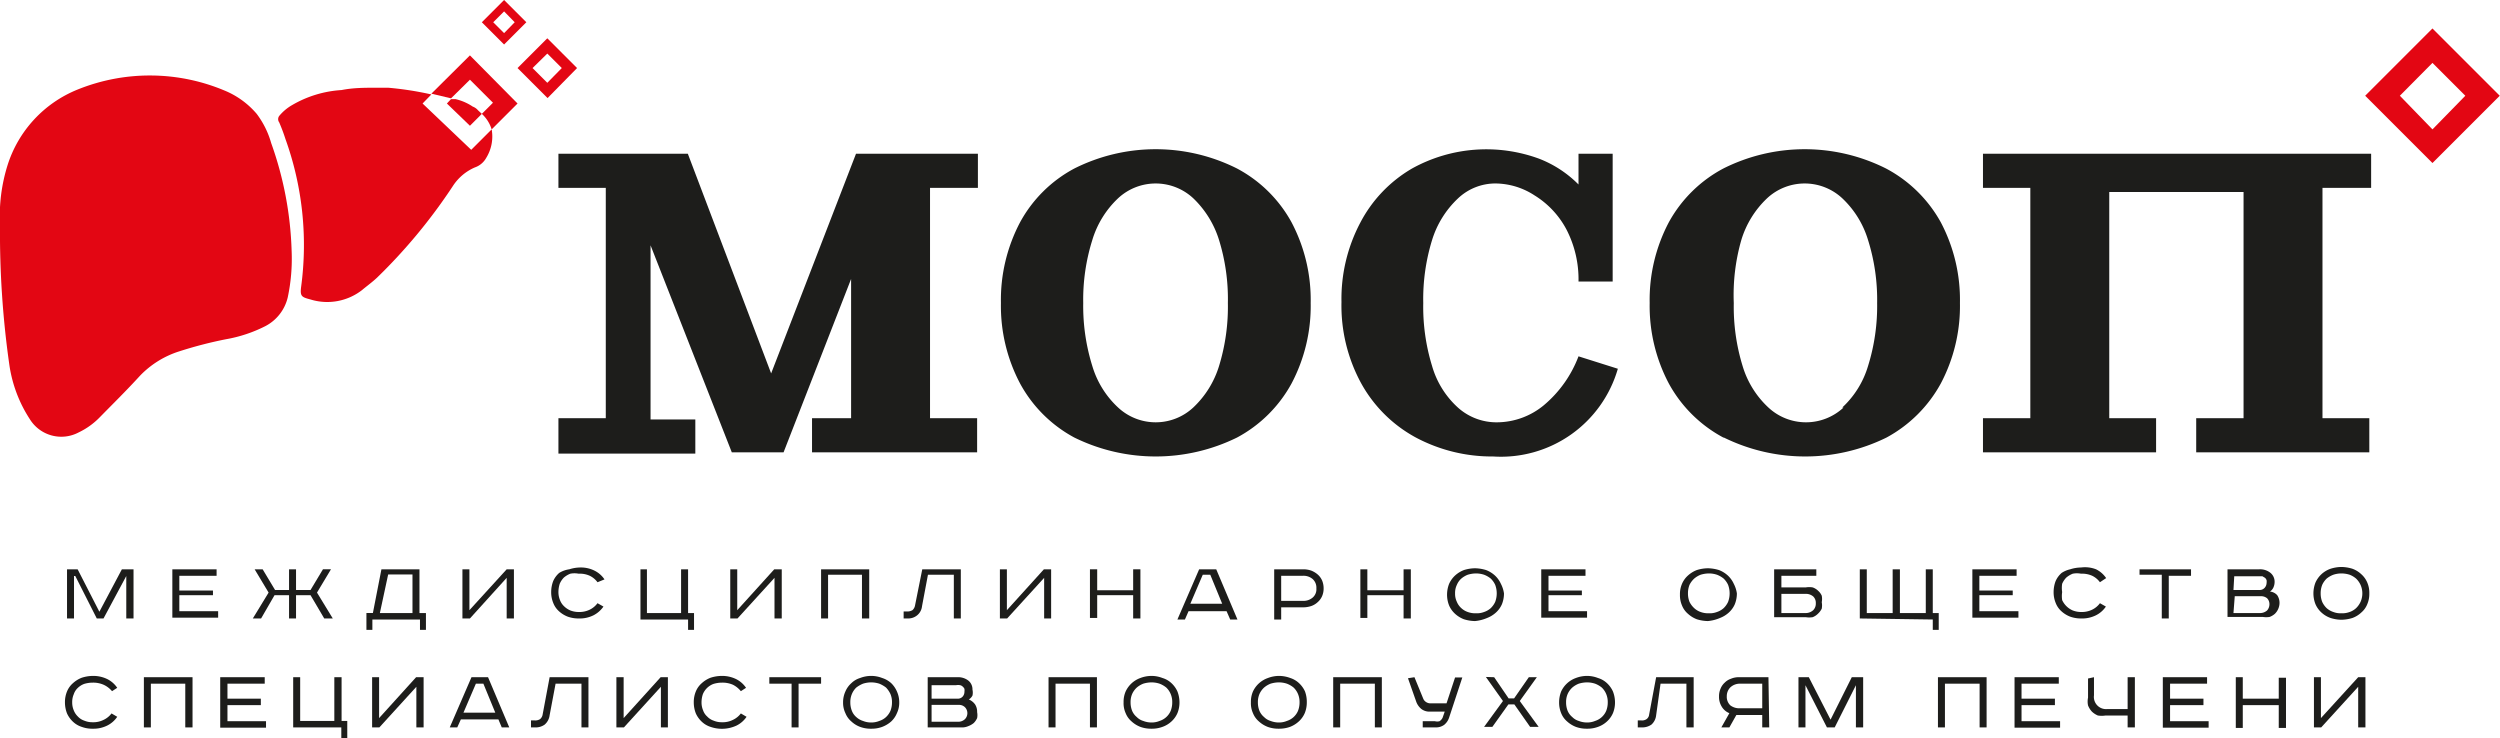 <svg xmlns="http://www.w3.org/2000/svg" viewBox="0 0 96.61 28.52">
    <defs>
        <style>
            .cls-1{fill:#1d1d1b;}
            .cls-2{fill:#e30613;}
        </style>
    </defs>
    <g>
        <path class="cls-1" d="M3,22l.84,1.64h0L4.71,22h.45V23.9H4.88V22.26h0L4,23.9H3.74l-.83-1.64H2.86V23.9H2.59V22Z"/>
        <path class="cls-1" d="M8.37,22v.25H6.93v.57h1.3V23H6.93v.62h1.5v.25H6.66V22Z"/>
        <path class="cls-1" d="M10.15,22l.48.8h.54V22h.27v.8H12l.48-.8h.31l-.54.9.61,1h-.33L12,23h-.56v.9h-.27V23h-.56l-.52.9H9.77l.61-1L9.84,22Z"/>
        <path class="cls-1" d="M16.21,22v1.69h.25v.65h-.23l0-.4H14.39l0,.4h-.23v-.65h.25L14.74,22Zm-1.53,1.69h1.26V22.2H15Z"/>
        <path class="cls-1" d="M18.14,22v1.58L19.58,22h.28V23.9h-.28V22.33L18.16,23.9h-.29V22Z"/>
        <path class="cls-1" d="M23.09,22.5a.81.81,0,0,0-.3-.25.92.92,0,0,0-.43-.08.83.83,0,0,0-.32,0,.87.87,0,0,0-.25.15.78.78,0,0,0-.16.24,1.07,1.07,0,0,0-.05.32.81.81,0,0,0,.06.31.63.63,0,0,0,.16.24.78.78,0,0,0,.24.16.87.87,0,0,0,.32.06.91.91,0,0,0,.43-.09.81.81,0,0,0,.3-.25l.23.13a1.06,1.06,0,0,1-.39.34,1.19,1.19,0,0,1-.56.12,1.25,1.25,0,0,1-.43-.07,1.08,1.08,0,0,1-.34-.21.83.83,0,0,1-.22-.32,1.08,1.08,0,0,1-.08-.42,1.18,1.18,0,0,1,.08-.43.9.9,0,0,1,.23-.31A1,1,0,0,1,22,22a1.42,1.42,0,0,1,.42-.07,1.18,1.18,0,0,1,.55.12,1,1,0,0,1,.39.34Z"/>
        <path class="cls-1" d="M25,22v1.69h1.32V22h.27v1.69h.23v.65h-.23l0-.4H24.75V22Z"/>
        <path class="cls-1" d="M28.49,22v1.58L29.92,22h.29V23.9h-.28V22.33L28.5,23.9h-.28V22Z"/>
        <path class="cls-1" d="M33.59,22V23.9h-.28V22.21H32V23.9h-.27V22Z"/>
        <path class="cls-1" d="M37.13,22V23.9h-.27V22.21h-1l-.23,1.22a.52.52,0,0,1-.19.35.54.54,0,0,1-.36.12h-.16v-.27h.14a.39.39,0,0,0,.2-.05.32.32,0,0,0,.1-.18L35.64,22Z"/>
        <path class="cls-1" d="M38.91,22v1.58L40.34,22h.28V23.9h-.27V22.33L38.92,23.9h-.28V22Z"/>
        <path class="cls-1" d="M42.4,22v.81h1.39V22h.28V23.9h-.28V23H42.4v.88h-.28V22Z"/>
        <path class="cls-1" d="M47,22l.82,1.94h-.28l-.14-.32H45.93l-.14.32H45.5L46.34,22ZM46,23.33h1.23l-.46-1.12h-.29Z"/>
        <path class="cls-1" d="M50.37,22a.94.94,0,0,1,.3.05.87.87,0,0,1,.25.15.66.66,0,0,1,.17.23.78.78,0,0,1,.06.31.73.73,0,0,1-.06.3.66.66,0,0,1-.17.23.7.7,0,0,1-.25.15,1,1,0,0,1-.3.05h-.86v.47h-.27V22Zm-.86,1.22h.85a.54.54,0,0,0,.37-.13.42.42,0,0,0,.14-.35.45.45,0,0,0-.14-.36.54.54,0,0,0-.37-.13h-.85Z"/>
        <path class="cls-1" d="M52.84,22v.81h1.4V22h.28V23.9h-.28V23h-1.4v.88h-.27V22Z"/>
        <path class="cls-1" d="M58.12,22.93a1.12,1.12,0,0,1-.08.42.94.94,0,0,1-.23.32,1.08,1.08,0,0,1-.34.21A1.55,1.55,0,0,1,57,24a1.49,1.49,0,0,1-.43-.07,1.08,1.08,0,0,1-.34-.21.94.94,0,0,1-.23-.32,1.12,1.12,0,0,1-.08-.42,1.16,1.16,0,0,1,.08-.42,1,1,0,0,1,.23-.32,1.08,1.08,0,0,1,.34-.21,1.49,1.49,0,0,1,.43-.07,1.55,1.55,0,0,1,.43.07,1.08,1.08,0,0,1,.34.21,1,1,0,0,1,.23.32A1.16,1.16,0,0,1,58.12,22.93Zm-1.89,0a.72.72,0,0,0,.07.33.66.66,0,0,0,.17.24.7.7,0,0,0,.25.15.86.86,0,0,0,.32.05.78.78,0,0,0,.31-.05.74.74,0,0,0,.26-.15.81.81,0,0,0,.17-.24.94.94,0,0,0,0-.66.81.81,0,0,0-.17-.24.93.93,0,0,0-.26-.15,1,1,0,0,0-.31-.05,1.13,1.13,0,0,0-.32.05.87.87,0,0,0-.25.15.66.66,0,0,0-.17.24A.72.72,0,0,0,56.23,22.93Z"/>
        <path class="cls-1" d="M61.27,22v.25H59.84v.57h1.29V23H59.84v.62h1.49v.25H59.56V22Z"/>
        <path class="cls-1" d="M67.12,22.93a1.12,1.12,0,0,1-.08.42.94.94,0,0,1-.23.32,1.08,1.08,0,0,1-.34.21A1.55,1.55,0,0,1,66,24a1.49,1.49,0,0,1-.43-.07,1.08,1.08,0,0,1-.34-.21.82.82,0,0,1-.23-.32,1,1,0,0,1-.08-.42,1,1,0,0,1,.08-.42.9.9,0,0,1,.23-.32,1.08,1.08,0,0,1,.34-.21,1.49,1.49,0,0,1,.43-.07,1.55,1.55,0,0,1,.43.07,1.08,1.08,0,0,1,.34.21,1,1,0,0,1,.23.32A1.16,1.16,0,0,1,67.12,22.93Zm-1.89,0a.88.88,0,0,0,.06.33.84.84,0,0,0,.18.24.7.7,0,0,0,.25.15.86.86,0,0,0,.32.05.78.78,0,0,0,.31-.05.74.74,0,0,0,.26-.15.81.81,0,0,0,.17-.24.94.94,0,0,0,0-.66.81.81,0,0,0-.17-.24.93.93,0,0,0-.26-.15,1,1,0,0,0-.31-.05,1.13,1.13,0,0,0-.32.05.87.87,0,0,0-.25.15.84.84,0,0,0-.18.24A.88.88,0,0,0,65.23,22.93Z"/>
        <path class="cls-1" d="M70.19,22v.25H68.84v.45h.94a.8.8,0,0,1,.27,0,.57.57,0,0,1,.21.13.55.55,0,0,1,.14.19.66.66,0,0,1,0,.25.7.7,0,0,1,0,.25.67.67,0,0,1-.14.19.6.6,0,0,1-.21.14.81.81,0,0,1-.27,0H68.56V22Zm-1.35,1.69h.91a.43.43,0,0,0,.32-.11.36.36,0,0,0,.1-.27.34.34,0,0,0-.1-.26.44.44,0,0,0-.32-.1h-.91Z"/>
        <path class="cls-1" d="M71.87,23.9V22h.27v1.69h1V22h.28v1.69h1V22h.27v1.69h.23v.65h-.23l0-.4Z"/>
        <path class="cls-1" d="M77.93,22v.25H76.49v.57h1.29V23H76.49v.62H78v.25H76.22V22Z"/>
        <path class="cls-1" d="M81.15,22.5a.81.81,0,0,0-.3-.25.94.94,0,0,0-.43-.08.83.83,0,0,0-.32,0,.87.87,0,0,0-.25.15.78.78,0,0,0-.16.24,1.07,1.07,0,0,0,0,.32,1.06,1.06,0,0,0,0,.31.81.81,0,0,0,.17.24.78.78,0,0,0,.24.16.87.87,0,0,0,.32.06.91.91,0,0,0,.43-.09.81.81,0,0,0,.3-.25l.23.13a1,1,0,0,1-.39.34,1.19,1.19,0,0,1-.56.12,1.25,1.25,0,0,1-.43-.07,1.08,1.08,0,0,1-.34-.21.83.83,0,0,1-.22-.32,1.08,1.08,0,0,1-.08-.42,1.18,1.18,0,0,1,.08-.43.9.9,0,0,1,.23-.31A1,1,0,0,1,80,22a1.42,1.42,0,0,1,.42-.07A1.18,1.18,0,0,1,81,22a1,1,0,0,1,.39.34Z"/>
        <path class="cls-1" d="M84.67,22v.25h-.86V23.9h-.27V22.21h-.86V22Z"/>
        <path class="cls-1" d="M87.31,22a.64.64,0,0,1,.42.13.44.44,0,0,1,.17.35.52.52,0,0,1-.05.23.37.37,0,0,1-.13.15A.43.43,0,0,1,88,23a.53.53,0,0,1,.09.3.59.59,0,0,1-.05.23.59.59,0,0,1-.13.19.67.67,0,0,1-.2.12.81.81,0,0,1-.27,0H86.08V22Zm-1,.8h1a.26.26,0,0,0,.21-.09.29.29,0,0,0,.07-.18.43.43,0,0,0,0-.11.24.24,0,0,0-.06-.09l-.1-.06-.16,0h-.93Zm0,.89h1a.41.41,0,0,0,.3-.1.36.36,0,0,0,.09-.24.32.32,0,0,0-.09-.23.36.36,0,0,0-.24-.08H86.36Z"/>
        <path class="cls-1" d="M91.56,22.93a1,1,0,0,1-.08.42.82.82,0,0,1-.23.32,1,1,0,0,1-.34.21,1.49,1.49,0,0,1-.43.07,1.42,1.42,0,0,1-.42-.07,1,1,0,0,1-.35-.21.94.94,0,0,1-.23-.32,1.12,1.12,0,0,1-.08-.42,1.16,1.16,0,0,1,.08-.42,1,1,0,0,1,.23-.32,1,1,0,0,1,.35-.21,1.42,1.42,0,0,1,.42-.07,1.49,1.49,0,0,1,.43.07,1,1,0,0,1,.34.21.9.9,0,0,1,.23.32A1,1,0,0,1,91.56,22.93Zm-1.88,0a.88.88,0,0,0,.06.33.81.81,0,0,0,.17.24.74.74,0,0,0,.26.15.78.78,0,0,0,.31.05.83.83,0,0,0,.32-.05.7.7,0,0,0,.25-.15.81.81,0,0,0,.17-.24.81.81,0,0,0,0-.66.81.81,0,0,0-.17-.24.87.87,0,0,0-.25-.15,1.07,1.07,0,0,0-.32-.05,1,1,0,0,0-.31.05.93.93,0,0,0-.26.15.81.81,0,0,0-.17.24A.88.88,0,0,0,89.68,22.93Z"/>
        <path class="cls-1" d="M4.33,26.71A.93.93,0,0,0,4,26.46a1,1,0,0,0-.42-.08,1.14,1.14,0,0,0-.33.05.72.72,0,0,0-.25.16.58.58,0,0,0-.15.24.75.75,0,0,0-.06.31.78.78,0,0,0,.06.31.67.67,0,0,0,.16.24.6.6,0,0,0,.25.16.79.79,0,0,0,.32.06A.87.87,0,0,0,4,27.82a.82.82,0,0,0,.31-.25l.22.13a1,1,0,0,1-.39.34,1.18,1.18,0,0,1-.55.12,1.18,1.18,0,0,1-.43-.07.88.88,0,0,1-.34-.2,1,1,0,0,1-.23-.32,1.18,1.18,0,0,1-.08-.43,1.08,1.08,0,0,1,.08-.42.85.85,0,0,1,.23-.32,1.08,1.08,0,0,1,.34-.21,1.43,1.43,0,0,1,.43-.07,1.23,1.23,0,0,1,.55.12,1,1,0,0,1,.39.34Z"/>
        <path class="cls-1" d="M7.44,26.17v1.94H7.16V26.42H5.83v1.69H5.56V26.17Z"/>
        <path class="cls-1" d="M10.23,26.17v.25H8.79V27h1.29v.25H8.79v.62h1.49v.25H8.51V26.17Z"/>
        <path class="cls-1" d="M11.6,26.17v1.69h1.32V26.17h.28v1.69h.22v.66h-.23l0-.41H11.33V26.17Z"/>
        <path class="cls-1" d="M14.65,26.17v1.58l1.43-1.58h.29v1.94h-.28V26.54l-1.43,1.57h-.28V26.17Z"/>
        <path class="cls-1" d="M18.86,26.17l.82,1.94h-.29l-.13-.31H17.81l-.14.31h-.29l.84-1.94Zm-.95,1.37h1.23l-.46-1.12h-.29Z"/>
        <path class="cls-1" d="M22.74,26.17v1.94h-.27V26.42h-1l-.23,1.22a.57.57,0,0,1-.19.36.59.59,0,0,1-.36.11h-.17v-.27h.14a.35.35,0,0,0,.21-.05.29.29,0,0,0,.1-.18l.27-1.44Z"/>
        <path class="cls-1" d="M24.1,26.17v1.58l1.43-1.58h.28v1.94h-.27V26.54l-1.43,1.57h-.29V26.17Z"/>
        <path class="cls-1" d="M28.63,26.71a.93.93,0,0,0-.31-.25,1,1,0,0,0-.42-.08,1.14,1.14,0,0,0-.33.05.71.71,0,0,0-.41.4,1,1,0,0,0-.05.31.78.78,0,0,0,.06.31.56.56,0,0,0,.16.24.6.6,0,0,0,.25.16.79.79,0,0,0,.32.06.87.87,0,0,0,.42-.09.82.82,0,0,0,.31-.25l.22.13a1,1,0,0,1-.39.34,1.34,1.34,0,0,1-1,.05.88.88,0,0,1-.34-.2,1,1,0,0,1-.23-.32,1.18,1.18,0,0,1-.08-.43,1.08,1.08,0,0,1,.08-.42.85.85,0,0,1,.23-.32,1.08,1.08,0,0,1,.34-.21,1.43,1.43,0,0,1,.43-.07,1.23,1.23,0,0,1,.55.12,1,1,0,0,1,.39.34Z"/>
        <path class="cls-1" d="M31.73,26.17v.25h-.87v1.69h-.27V26.42h-.86v-.25Z"/>
        <path class="cls-1" d="M34.75,27.14a.93.93,0,0,1-.09.42.91.91,0,0,1-.22.32,1.13,1.13,0,0,1-.35.21,1.16,1.16,0,0,1-.42.07,1.18,1.18,0,0,1-.43-.07,1,1,0,0,1-.34-.21.82.82,0,0,1-.23-.32.93.93,0,0,1-.09-.42,1,1,0,0,1,.09-.42.9.9,0,0,1,.23-.32.83.83,0,0,1,.34-.2,1.18,1.18,0,0,1,.43-.08,1.16,1.16,0,0,1,.42.08.94.94,0,0,1,.35.2,1,1,0,0,1,.22.32A1,1,0,0,1,34.75,27.14Zm-1.89,0a.88.88,0,0,0,.06.33.61.61,0,0,0,.17.24.68.68,0,0,0,.26.15.83.83,0,0,0,.32.06.81.81,0,0,0,.31-.06.68.68,0,0,0,.26-.15.74.74,0,0,0,.17-.24.88.88,0,0,0,.06-.33.79.79,0,0,0-.06-.32.92.92,0,0,0-.17-.25,1.1,1.1,0,0,0-.26-.15,1.06,1.06,0,0,0-.31-.05,1.07,1.07,0,0,0-.32.05,1.1,1.1,0,0,0-.26.15.74.74,0,0,0-.17.25A.79.79,0,0,0,32.86,27.14Z"/>
        <path class="cls-1" d="M37,26.17a.64.64,0,0,1,.42.13.43.43,0,0,1,.16.35.53.53,0,0,1,0,.23.4.4,0,0,1-.14.15.57.57,0,0,1,.24.19.52.52,0,0,1,.08.3.59.59,0,0,1,0,.23.64.64,0,0,1-.13.19.72.72,0,0,1-.21.12.59.59,0,0,1-.27.05h-1.3V26.17ZM36,27h1a.25.25,0,0,0,.2-.08.28.28,0,0,0,.07-.19.41.41,0,0,0,0-.11.24.24,0,0,0-.06-.08.21.21,0,0,0-.1-.06.43.43,0,0,0-.17,0H36Zm0,.89h1a.37.37,0,0,0,.29-.1.33.33,0,0,0,0-.46.32.32,0,0,0-.24-.09H36Z"/>
        <path class="cls-1" d="M42.39,26.17v1.94h-.27V26.42H40.79v1.69h-.27V26.17Z"/>
        <path class="cls-1" d="M45.58,27.14a1.08,1.08,0,0,1-.08.42.94.94,0,0,1-.23.32,1,1,0,0,1-.35.21,1.16,1.16,0,0,1-.42.07,1.21,1.21,0,0,1-.43-.07,1.08,1.08,0,0,1-.34-.21.82.82,0,0,1-.23-.32.93.93,0,0,1-.08-.42,1,1,0,0,1,.08-.42,1,1,0,0,1,.57-.52,1.22,1.22,0,0,1,.43-.08,1.16,1.16,0,0,1,.42.08.87.87,0,0,1,.35.2,1,1,0,0,1,.23.32A1.16,1.16,0,0,1,45.58,27.14Zm-1.89,0a.88.88,0,0,0,.06.33.63.63,0,0,0,.18.24.58.58,0,0,0,.25.15.87.87,0,0,0,.32.06.78.78,0,0,0,.31-.06.69.69,0,0,0,.43-.39.88.88,0,0,0,.06-.33.79.79,0,0,0-.06-.32.74.74,0,0,0-.17-.25.93.93,0,0,0-.26-.15,1,1,0,0,0-.31-.05,1.13,1.13,0,0,0-.32.05.87.87,0,0,0-.25.15.76.76,0,0,0-.18.25A.79.79,0,0,0,43.69,27.14Z"/>
        <path class="cls-1" d="M50.5,27.14a1.08,1.08,0,0,1-.08.42.94.94,0,0,1-.23.32,1.08,1.08,0,0,1-.34.21,1.25,1.25,0,0,1-.43.07,1.21,1.21,0,0,1-.43-.07,1.08,1.08,0,0,1-.34-.21.82.82,0,0,1-.23-.32.93.93,0,0,1-.08-.42,1,1,0,0,1,.08-.42A1,1,0,0,1,49,26.2a1.22,1.22,0,0,1,.43-.08,1.26,1.26,0,0,1,.43.08.9.9,0,0,1,.34.2,1,1,0,0,1,.23.32A1.16,1.16,0,0,1,50.5,27.14Zm-1.89,0a.88.88,0,0,0,.06.33.63.63,0,0,0,.18.24.58.58,0,0,0,.25.15.87.87,0,0,0,.32.06.78.78,0,0,0,.31-.06.69.69,0,0,0,.43-.39.88.88,0,0,0,.06-.33.79.79,0,0,0-.06-.32.74.74,0,0,0-.17-.25.93.93,0,0,0-.26-.15,1,1,0,0,0-.31-.05,1.13,1.13,0,0,0-.32.05.87.87,0,0,0-.25.15.76.76,0,0,0-.18.25A.79.79,0,0,0,48.61,27.14Z"/>
        <path class="cls-1" d="M53.4,26.17v1.94h-.27V26.42H51.79v1.69h-.27V26.17Z"/>
        <path class="cls-1" d="M54.66,26.17,55,27a.28.28,0,0,0,.11.13.3.3,0,0,0,.16.05h.63l.33-1h.28L56,27.73a.61.61,0,0,1-.19.28.54.54,0,0,1-.33.1h-.5v-.24h.47a.34.34,0,0,0,.18,0,.33.33,0,0,0,.12-.14l.08-.23h-.58a.51.51,0,0,1-.32-.1.65.65,0,0,1-.2-.28l-.32-.91Z"/>
        <path class="cls-1" d="M57.74,26.17l.56.82h.21l.57-.82h.31l-.66.92.73,1h-.33l-.61-.87h-.23l-.62.87h-.32l.73-1-.66-.93Z"/>
        <path class="cls-1" d="M62.41,27.14a1.08,1.08,0,0,1-.08.42.94.94,0,0,1-.23.32,1,1,0,0,1-.35.21,1.16,1.16,0,0,1-.42.07,1.21,1.21,0,0,1-.43-.07,1.08,1.08,0,0,1-.34-.21.82.82,0,0,1-.23-.32,1.08,1.08,0,0,1-.08-.42,1.16,1.16,0,0,1,.08-.42,1,1,0,0,1,.57-.52,1.22,1.22,0,0,1,.43-.08,1.16,1.16,0,0,1,.42.08.87.87,0,0,1,.35.2,1,1,0,0,1,.23.32A1.16,1.16,0,0,1,62.41,27.14Zm-1.89,0a.88.88,0,0,0,.06.33.63.63,0,0,0,.18.24.58.58,0,0,0,.25.15.87.87,0,0,0,.32.06.78.78,0,0,0,.31-.06.69.69,0,0,0,.43-.39.88.88,0,0,0,.06-.33.79.79,0,0,0-.06-.32.74.74,0,0,0-.17-.25.93.93,0,0,0-.26-.15,1,1,0,0,0-.31-.05,1.13,1.13,0,0,0-.32.05.87.87,0,0,0-.25.15.76.76,0,0,0-.18.25A.79.79,0,0,0,60.52,27.14Z"/>
        <path class="cls-1" d="M65.45,26.17v1.94h-.28V26.42h-1L64,27.64a.56.56,0,0,1-.18.36.62.62,0,0,1-.37.11h-.16v-.27h.14a.31.31,0,0,0,.2-.05.25.25,0,0,0,.1-.18L64,26.17Z"/>
        <path class="cls-1" d="M68.37,28.11H68.1v-.48h-1l-.27.48h-.31l.31-.55a.6.6,0,0,1-.3-.26.71.71,0,0,1-.1-.39.73.73,0,0,1,.06-.3.63.63,0,0,1,.16-.23.61.61,0,0,1,.24-.15.75.75,0,0,1,.31-.06h1.14Zm-1.12-1.69a.54.54,0,0,0-.38.14.48.48,0,0,0-.14.35.45.45,0,0,0,.14.35.57.57,0,0,0,.38.11h.85v-.95Z"/>
        <path class="cls-1" d="M69.9,26.17l.84,1.64h0l.82-1.64H72v1.94h-.28V26.48h0l-.82,1.63H70.6l-.83-1.63h0v1.63h-.27V26.17Z"/>
        <path class="cls-1" d="M76.77,26.17v1.94H76.5V26.42H75.16v1.69h-.27V26.17Z"/>
        <path class="cls-1" d="M79.56,26.17v.25H78.12V27h1.29v.25H78.12v.62h1.49v.25H77.85V26.17Z"/>
        <path class="cls-1" d="M80.92,26.17v.7a.47.47,0,0,0,.52.53h.78V26.17h.28v1.94h-.28v-.46h-.85a.94.94,0,0,1-.3,0,.76.76,0,0,1-.23-.15.75.75,0,0,1-.15-.24.73.73,0,0,1,0-.3v-.74Z"/>
        <path class="cls-1" d="M85.29,26.17v.25H83.86V27h1.29v.25H83.86v.62h1.49v.25H83.58V26.17Z"/>
        <path class="cls-1" d="M86.67,26.17V27h1.39v-.81h.28v1.94h-.28v-.88H86.67v.88H86.4V26.17Z"/>
        <path class="cls-1" d="M89.69,26.17v1.58l1.44-1.58h.28v1.94h-.28V26.54L89.7,28.11h-.28V26.17Z"/>
        <path class="cls-1" d="M35.94,7.26v8.9h1.82v1.32H31.38V16.16h1.51V10.78h0l-2.61,6.7h-2l-3.14-8h0v6.73h1.73v1.32H21.58V16.16h1.83V7.26H21.58V5.94h5l3.22,8.49,3.28-8.49h4.71V7.26Z"/>
        <path class="cls-1" d="M41.52,16.91a5.16,5.16,0,0,1-2.1-2.09,6.41,6.41,0,0,1-.74-3.11,6.42,6.42,0,0,1,.74-3.12,5.13,5.13,0,0,1,2.1-2.08,7,7,0,0,1,6.28,0,5.16,5.16,0,0,1,2.11,2.08,6.42,6.42,0,0,1,.74,3.12,6.41,6.41,0,0,1-.74,3.11,5.18,5.18,0,0,1-2.11,2.09,7.12,7.12,0,0,1-6.28,0Zm4.59-1.16a3.68,3.68,0,0,0,1-1.61,7.79,7.79,0,0,0,.34-2.43,7.71,7.71,0,0,0-.34-2.43,3.78,3.78,0,0,0-1-1.62,2.13,2.13,0,0,0-2.9,0,3.67,3.67,0,0,0-1,1.62,7.69,7.69,0,0,0-.35,2.43,7.78,7.78,0,0,0,.35,2.43,3.58,3.58,0,0,0,1,1.61,2.13,2.13,0,0,0,2.9,0Z"/>
        <path class="cls-1" d="M62.52,14.25a4.7,4.7,0,0,1-4.82,3.39,6.25,6.25,0,0,1-3-.74,5.28,5.28,0,0,1-2.1-2.09,6.27,6.27,0,0,1-.76-3.14,6.3,6.3,0,0,1,.73-3.07,5.21,5.21,0,0,1,2-2.09,5.92,5.92,0,0,1,4.9-.38,4.35,4.35,0,0,1,1.53,1V5.94h1.32v4.94H61a4.19,4.19,0,0,0-.46-2A3.43,3.43,0,0,0,59.3,7.55a2.8,2.8,0,0,0-1.5-.46,2.1,2.1,0,0,0-1.46.58,3.71,3.71,0,0,0-1,1.61A7.75,7.75,0,0,0,55,11.71a7.79,7.79,0,0,0,.34,2.43,3.45,3.45,0,0,0,1,1.61,2.23,2.23,0,0,0,1.52.57,2.86,2.86,0,0,0,1.8-.66A4.58,4.58,0,0,0,61,13.77Z"/>
        <path class="cls-1" d="M66.6,16.91a5.18,5.18,0,0,1-2.11-2.09,6.41,6.41,0,0,1-.74-3.11,6.42,6.42,0,0,1,.74-3.12A5.16,5.16,0,0,1,66.6,6.51a7,7,0,0,1,6.28,0A5.19,5.19,0,0,1,75,8.59a6.42,6.42,0,0,1,.74,3.12A6.41,6.41,0,0,1,75,14.82a5.22,5.22,0,0,1-2.1,2.09,7.12,7.12,0,0,1-6.28,0Zm4.59-1.16a3.58,3.58,0,0,0,1-1.61,7.78,7.78,0,0,0,.35-2.43,7.69,7.69,0,0,0-.35-2.43,3.67,3.67,0,0,0-1-1.62,2.13,2.13,0,0,0-2.9,0,3.69,3.69,0,0,0-1,1.62A7.71,7.71,0,0,0,67,11.71a7.79,7.79,0,0,0,.34,2.43,3.59,3.59,0,0,0,1,1.61,2.13,2.13,0,0,0,2.9,0Z"/>
        <path class="cls-1" d="M89.75,7.26v8.9h1.81v1.32H84.87V16.16H86.7V7.42H81.51v8.74h1.81v1.32H76.63V16.16h1.83V7.26H76.63V5.94h15V7.26Z"/>
        <path class="cls-2" d="M94,6.3l-2.6-2.6L94,1.1l2.6,2.6ZM92.74,3.7,94,5,95.27,3.7,94,2.43Z"/>
        <path class="cls-2" d="M10.48,5.53A3.42,3.42,0,0,0,9.92,4.4a3.25,3.25,0,0,0-1.24-.9A7.45,7.45,0,0,0,3,3.46,4.67,4.67,0,0,0,.29,6.39,6.59,6.59,0,0,0,0,8.69a36.2,36.2,0,0,0,.36,5.4,5.21,5.21,0,0,0,.8,2.12,1.43,1.43,0,0,0,1.88.5,2.84,2.84,0,0,0,.83-.6c.51-.52,1-1,1.54-1.59a3.61,3.61,0,0,1,1.51-.94,16,16,0,0,1,1.81-.47,5.41,5.41,0,0,0,1.53-.51,1.69,1.69,0,0,0,.86-1.11,7.18,7.18,0,0,0,.15-1.79A13.51,13.51,0,0,0,10.48,5.53Z"/>
        <path class="cls-2" d="M16.33,4l.34-.35A12.45,12.45,0,0,0,15,3.39h-.44c-.46,0-.91,0-1.36.09a4.3,4.3,0,0,0-1.91.58,1.83,1.83,0,0,0-.5.42.21.21,0,0,0,0,.25c.09.21.17.42.24.64a12.1,12.1,0,0,1,.61,5.69c-.05.38,0,.42.35.51a2.19,2.19,0,0,0,2-.36c.19-.16.4-.31.58-.48a21.12,21.12,0,0,0,2.93-3.54,1.92,1.92,0,0,1,.85-.72.8.8,0,0,0,.44-.37A1.57,1.57,0,0,0,19,5l-.79.79Z"/>
        <path class="cls-2" d="M18.16,4.86l.46-.46-.15-.14h0a.48.48,0,0,0-.2-.14,2,2,0,0,0-.67-.29l-.17,0L17.27,4Z"/>
        <path class="cls-2" d="M18.16,2.14,16.67,3.62l.76.18.73-.72.89.89-.43.43A1.36,1.36,0,0,1,19,5l1-1Z"/>
        <path class="cls-2" d="M21.15,1.48,20,2.63l1.16,1.16L22.3,2.63Zm-.57,1.15.57-.56.56.56-.56.57Z"/>
        <path class="cls-2" d="M20.34.86,19.48,0l-.86.86.86.86ZM19.48.44l.41.42-.41.42L19.06.86Z"/>
    </g>
</svg>